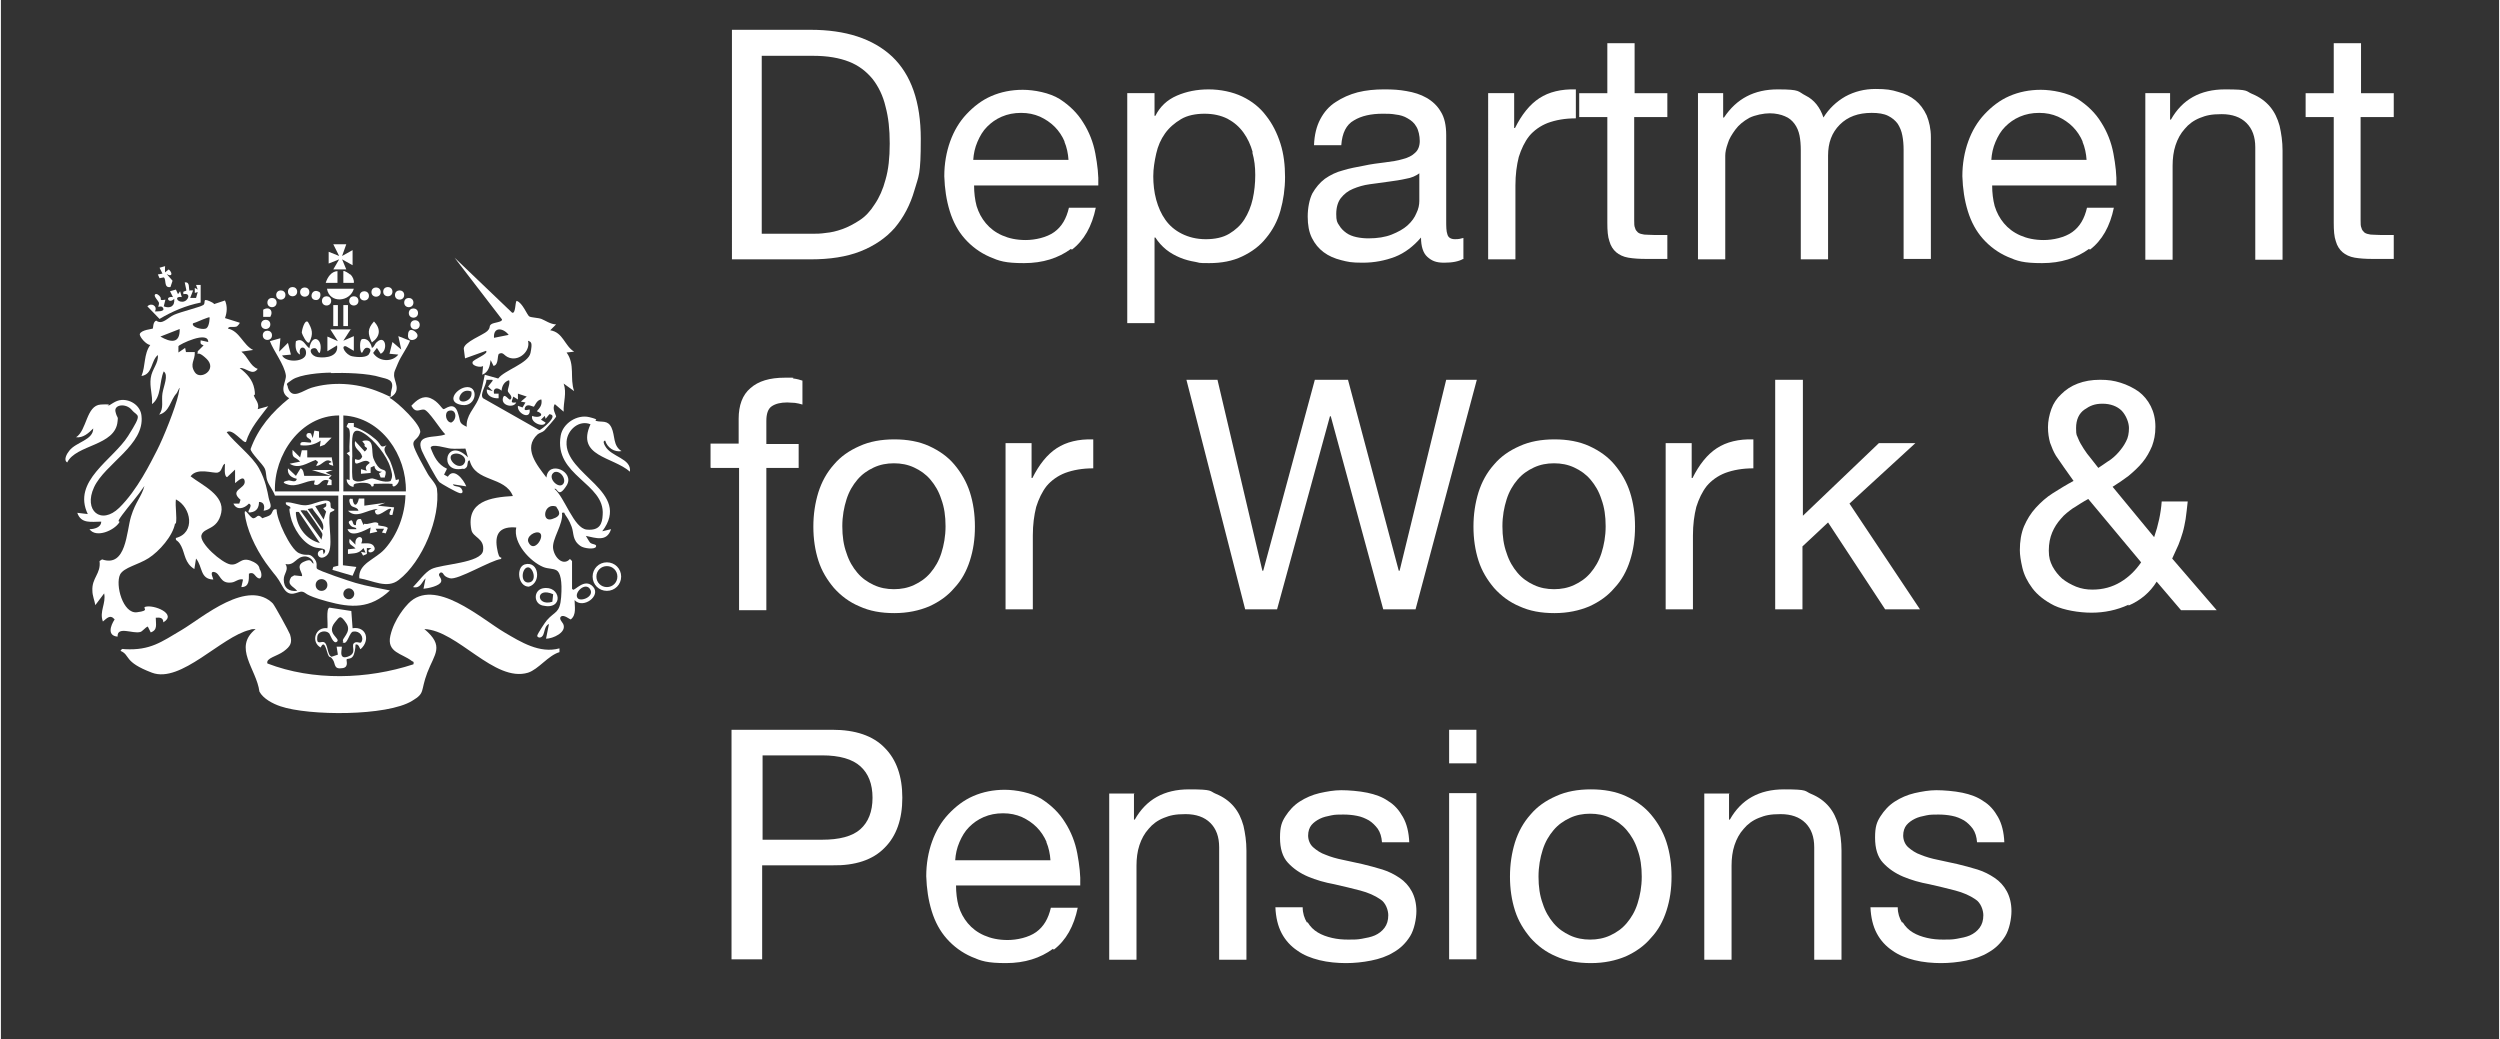 <?xml version="1.0" encoding="UTF-8"?>
<svg id="Layer_1" xmlns="http://www.w3.org/2000/svg" version="1.1" viewBox="0 0 595.3 247.7" width="190" height="79">
  <rect x="0" y="0" width="595.3" height="247.7" fill="#333333" stroke="none"/>
  <!-- Generator: Adobe Illustrator 29.3.1, SVG Export Plug-In . SVG Version: 2.1.0 Build 151)  -->
  <defs>
    <style>
      .st0 {
        fill: #fff;
      }
    </style>
  </defs>
  <g>
    <path class="st0" d="M64.8,143.8c.5.6,3.8,6.6,4.1,7.4.6,2,.1,2.8-1.5,4s-4.3,1.6-3.9,2.9c10.9,4.2,23.8,3.8,34.8.2.2-.8-.2-.6-.4-.8-2.3-1.8-6-2-5.1-6s3.7-7.1,4.3-7.7c6.2-6.4,17.3,3.6,22.9,6.9,3.9,2.3,8.4,5.1,13.1,3.8v.9c-2.7.8-5,4.1-7.5,4.9-8,2.4-16.8-10.1-24.7-10.4,4.9,4.1,2.4,5.9.7,10.4s-.4,4.8-3.6,6.7c-6,3.7-24.7,3.6-31.4,1.3-1.8-.6-4.1-1.8-5-3.5-.7-5.4-6.4-10.5-.9-14.9-.5,0-1,0-1.4.2-6.8,1.6-16.4,12.8-23.3,10.2s-5.1-4.2-7.5-5.2c.4-.7.6-.4,1.1-.4,6,.3,8.6-1.7,13.5-4.6s15.9-12.5,21.9-6.1Z"/>
    <path class="st0" d="M83.8,149.7c3.3-.5,4.3,2.9,1.9,5-.2,0-.4-1.4-1.2-1.1,0,.8-.2,2.3-.7,2.9s-1.2.4-1.4.6.6,1.8-.9,2.1c-2.3.4-1.7-1-2.4-2s-.7-.4-1-.9c-.5-.8-.9-4.2-1.9-2-2.4-1.3-1.3-5,1.6-4.6.2-.9-.4-4.7.5-4.9l5.2.8.3,4.1ZM81.6,152.9c-.7-.7,2.2-2.2.7-4.4s-1.6-1.5-2.7-.2c-2.2,2.7,1.4,3.8.5,4.6s-1.7-1.9-1.9-2c-.8-.8-2.6-.5-2.8.8-.3,2.1.9,1.1,1.5,1.3,1.1.3.8,3.1,1.9,3.5l1.5-.5-.3-1.9h1.2c.3,0-1,3.2,1.4,2.4s.8-2.5,1.5-3.2,1.5.2,1.8-.3c.7-1.2-.4-2.7-1.8-2.5-1.1-.2-1.5,3.6-2.7,2.5Z"/>
    <g>
      <path class="st0" d="M136.3,140.5c.4.4,2.8-2.9,4.8-.7s-2.4,5.4-4.4,3.2c0,1.5.5,3.5-.9,4.6-.3,0-1.6-1.2-2.3-.7s.4,1.5.5,1.8c.9,2-2.5,3.5-4.1,3.5l.7-3.5c-1.1.4-1,2.1-1.5,2.8s-1.3.4-1.3,0,2-3.4,2.3-3.7c1.9-2.2,3.1-1.6,3.4-5.5s-.2-5.9-1.1-6.4-2-.3-3.2-.8c-3.1-1.3-7.2-5.7-6.4-9.4-3.5-.3-5.2,1.1-4.6,4.8s1.2,1.6,1,2.7c-2.5.3-10.3,5.1-12.2,4.6s-1.3-1.4-2.2-1.4c-1.1.7.4,1.2.1,2.2s-3,1.6-4.2,1.7l.5-2.5c-1,1-1.2,2.5-3,2.1,1.2-1.2,2.9-3.6,4.4-4.3,2.4-1.2,11.9-1.4,12.3-4.4s-2.5-3.1-2.8-5c-1.3-6.8,4.7-7.7,9.9-8-1.9-4.8-9-3.2-10.3-8.5-.7,0-.3,1.2-.8,1.7s-.6.3-.9.3c-5.9,1.2-4-8,1.3-2.7l-.6-2.1c-1.1,0-2.4.1-3.5,0s-4.6-1.3-4.8-.2c.8,2.1,1.7,4,3.9,5l-.7,1.4.9.5c1.4-2.3,3.7.6,4.4,2.3l-3.2-.5c.2.7,1.5.3,2,1s.4,1.3-.4,1.1-4.5-2.3-4.8-2.6c-.6-.5-3.8-6.5-4.2-7.5-1.7-4.2,3.3-2.9,5.6-3.9-1.1-1-4-5.8-5.1-5.9s-1.9,1-3-.9c1.2-1.3,2.7-2.6,4.6-1.8s2.7,2.6,3.1,2.6,2.4-1.9,3.3.6.1,2.6,2.2,3.6c-.2-2.6,1.8-4.4,2.7-6.4s1.2-4.2,1.6-6l3.2.9c1.5-2,7.2-3.6,7.7-6.1s.2-2.6-.6-2.9c.6,2.2-1.6,4.4-3.7,4.2s-1.9-1.7-3.2-1.1c-.5.4,0,2.6-1.3,2.9l-.7-1.4c-.2,1.5-.5,2.9-2,3.5l.2-2.1c-.5.5-2.8,0-2.5-.9,0-.6,4-2,3.2-2.7l-5,1.8-.3-2.3c0-1.6,4.7-3.3,5.6-4.2s.3-1.1.9-1.6,2.8-.5,2.6-1.2l-11.3-14.7,13.7,13.1c.9.4.7-2.5,1.1-2.8,1.4.4,2.5,3.4,3,3.7s2.1.3,2.9.6,2.2,1.3,3.5,1.3l-1.4,1.4c3.1.5,3.4,3.7,5.7,5.1l-1.8.2c2.1,2.9.7,6.1,1.8,9.2l-2.5-1.8c.8,2.3-.1,4.4,0,6.7l-2.1-1.8c-.8,1.1.4,2.7.3,3s-2.4,2.9-2.8,3.3-1.1.5-1.6.9c-3.6,3.3-.1,7.4,2.1,10.3.4-4.3,6.9-1.4,4.8,1.9s-2.1.4-2.9.8c2.4,1.9,4.6,9.4,7.7,9.7s3.7-1.4,3.8-3.5c.6-7.6-11.7-9.3-10-18.9.5-2.9,3.9-5.1,6.8-4.4s1,.7,1.6.9c1.4.4,2.8-.3,3.7,1.6s.3,4.3,2.4,5.6c-1.7.3-3.4-.8-3.9-2.5-.7,0-.2,1,0,1.3,1.4,2.6,6.3,2.9,5.9,6.1-4.1-3.6-12.9-3.6-9.4-11.3-2.7-1.1-5.5,1.3-5.7,4.1-.6,8,15.7,11.9,8.5,21.4l2.1-.5c-1,3.1-3.6,2.1-6,1.6,0,0,.8,1.4,1,1.6.5.5,1.7.3,1.4,1s-2.9.4-3.7-.2c-2-1.4-1.5-3-2.1-4.6s-1.1-2.2-1.5-2.8,0-.6-.8-.5c.4,2.7-2.5,6.3-2.1,8.6s2.5,4.1,4,2.4l.5.5v6.6ZM121,79.8c-1.3-1.7-3.7-2-3.5.7l3.5-.7ZM117.1,90.5h-1.4c0,1.3-1.7,3.5-.8,4.4l13.4,7.6c.4,0,4.9-3.6,2.4-3.8l-.9,1.1-.2-.7-.9.9,1.1.7c-.5,1.3-3.7,0-3.2-1.6,1.6.7,3.3-.3,1.1-1.1.8-.9,1.3-1.5,1.1-2.8-1.1,0-1.6,1.6-1.8,1.7s-1.6-.9-2.1.2,1,.4,1.1.5c.3,2.6-3.1.9-2.8-.9l1.1.4.7-1.2-1.1-.2,1.4-1.2-2.1-.7v1.4s-1.1-.7-1.1-.7c-.3,1.1-.9,1.6.7,1.4-.6,1.4-3.5.8-3.2-.9s1.4.5,1.8.2c.8-.7-.6-1.6-.6-2-.1-.5.6-1.8.3-2.6-1.1.3-1.7,1.3-1.8,2.5-1-.9-2.1-.7-1.8.7h1.1s0,1.1,0,1.1c-1.4.1-3-.6-2.8-2.1l1.4.4-1.1-1.1,1.1-1.4ZM106.7,97.9c-1.1.4-.7,2.7.6,2.8,1.5-.7,1.3-3.4-.6-2.8ZM107.8,108.2c-1.8.6.6,3.7,2.3,2.6,1.6-1.5-.7-3.2-2.3-2.6ZM131.9,112.5c-1.9,1.1.7,3.9,1.9,3s-.3-3.5-1.9-3ZM132.3,120.7c-2.9-1-3.6,3.8-1,3s1.7-1.9,1-3ZM128.4,127c-1-.6-3.3.8-2.7,2.2,1.3,2.8,4-1.4,2.7-2.2ZM137.4,142.5c.7,1,4.1-.3,3-2.1s-3.9.8-3,2.1Z"/>
      <path class="st0" d="M147.8,137.4c0,1.9-1.5,3.4-3.4,3.4s-3.4-1.5-3.4-3.4,1.5-3.4,3.4-3.4,3.4,1.5,3.4,3.4ZM146.9,137.4c0-1.4-1.1-2.5-2.5-2.5s-2.5,1.1-2.5,2.5,1.1,2.5,2.5,2.5,2.5-1.1,2.5-2.5Z"/>
      <path class="st0" d="M129.1,140.2c4.3-.9,5.2,5.3,0,4.1-2.2-.5-2.2-3.6,0-4.1ZM131.6,141.6c-4.3-1.9-4.1,3-.2,1.8l.2-1.8Z"/>
      <path class="st0" d="M124.8,134.5c3.4-1,4.1,4.4,1,5.3-2.6,0-3.1-4.6-1-5.3ZM125.5,135.2c-1.4.2-1.8,3.8.3,3.6s1-3.8-.3-3.6Z"/>
      <path class="st0" d="M110.6,92.3c3.4-.7,2.9,4.8-.8,4.2s-1.5-3.7.8-4.2ZM112.1,93.3c-1-.4-2-.2-2.6.8-1.4,2.5,3.2,1.9,2.6-.8Z"/>
    </g>
    <g>
      <path class="st0" d="M83.4,78.4l-1.8,2.8,2.5-1.1v3.5s-1.9-1.1-1.9-1.1c-1.4-.2,0,2.1,1.5,2.4s3.5.3,4-.5.5-1.3-.2-1.5c-1.2-.3-1.2,1.5-1.6,1.1s-.5-3.1.2-3.2c1.3-.3,2.1,1,2.3,2.1.6-.2.6-.9,1.2-1.4,2.1-1.9,2.7,2,.9,2.8l-.9-1.4-.9,1.2c1.3,2.1,4.5,2.3,6,.4l-2.1-.2.7-2.8,2.1,1.8-.7-3.2,2.8,1.1c-.8,1.9-2.1,3.5-2.9,5.4s-.9,2-.9,2.6c-.2,1.6,2.1,4-1.1,5.6,1.8.9,7.8,6.6,7.3,8.3s-1.8,1.6-1.6,2.9,2.8,5.8,3.4,6.9,1.9,2.2,2.2,3.5c.9,7-3.5,17.5-9.1,21.8-2.8,2.2-6.2.1-9.4-.4-.3-3.5,3.8-4.5,6-6.9,3.1-3.4,4.9-8.3,5-12.9h-14.9v16.7l3.2.4-.9,2.1-4.8-1.4.2-.7,1.2-.3v-16.7h-15.1c-.4-1.2-1.4-2.4-1.8-3.5s-.2-1.9-.6-2.9-3.4-3.8-3.4-4.7c1.8-5,5.1-8.8,9.2-12.1-2.7-1.6-.6-4-.8-5.5-.4-2.6-2.9-5.7-3.8-8.1l2.5-.7-.3,3.2,2.1-2.1.7,2.8-2.1.2c.9,1.8,5.5,1.6,5.7-.4s-2-2-1.4.2c-1.1-.5-1.2-2-1-3.2,1.7-.9,2.1.9,3.2,1.7.6-3.8,3.5-2.2,2.5,1.1-.7,0-.4-1.4-1.6-1.1s-.4,1.9,1.1,2.1c2.1.3,5-.2,4.6-2.8l-2.3,1.4v-3.5s2.5,1.1,2.5,1.1l-1.8-2.8h5ZM78.7,88.8c-2.4,0-7.4.4-9.3,1.7s-1.1.8-1,1.9c1,3,3.6.6,5.6,0,5-1.5,10.6-1.1,15.4.7s3,2.1,3.7-.3-1.2-2.5-2.6-2.9c-3.1-1-8.6-1.1-11.9-1ZM80.6,99c-9.2,0-15.6,9.4-15.3,18.1h15.3v-18.1ZM96.5,117.1c.2-8.6-5.8-17.6-14.9-18.1v18.1h14.9Z"/>
      <path class="st0" d="M65.7,121.3c-.1,2.4,3.3,9.6,5.3,10.5s2.3-.2,3.5,1.1.5,2.1.8,2.6,8.1,3.1,9.2,3.4c2.7.8,5.4,1.2,8.2,1.8-4.7,4.4-9.2,4.2-15,2.6s-4.8-2.1-5.9-2.3-3,1.8-4.6-1.1-1.6-2.4-3.2-4.6c-2.5-3.2-4.9-7.7-5.7-11.7s1,0,1.9-.1.9-1.3,2.1,0c.6-.3,1.5-.4,2-.9s.4-1.5,1.4-1.2ZM74.5,134.4c0-1-1-1.7-1.9-1.8-2.3-.1-2.5,2.3-4.8,1.8.9,1.4-.4,2.2-.4,3.7,0,2.1,1.3,2.9,3.2,2.7-1-1.2-2.6-1.4-1.4-3.3l.7-.4,1.8.2c.5-.5-1.7-2.4.4-3.4s1.6.1,2.5.5ZM77.8,139.4c0-.8-.6-1.4-1.4-1.4s-1.4.6-1.4,1.4.6,1.4,1.4,1.4,1.4-.6,1.4-1.4ZM84.2,141.5c0-.7-.6-1.3-1.3-1.3s-1.3.6-1.3,1.3.6,1.3,1.3,1.3,1.3-.6,1.3-1.3Z"/>
      <path class="st0" d="M78.5,120.9c.1.2,1,.4,1,.6-.2.4-1,.4-1.1.8-.6,2.4,1.1,8.5-.8,10.1s-3.1-1.2-.9-1.4l.2,1.1c1.3-1.7-1.1-1.3-2.2-1.7-2.8-.9-5.1-4.6-5.7-7.4s.1-1.4,0-2-1.3-.4-1.1-1.3c1.6-.1,3.2.8,4.8.7s3.7-1.3,5-1.1.6,1.1,1,1.7ZM77.4,119.9l-2.5.7,2,3.2.6-1.9-.7-.8c.7-.4.8-.3.7-1.2ZM76.7,126.3c.7-1.8-1.6-3.6-2.5-5.2l-1.1.2,3.5,5ZM72.7,121.7c-.2-.1-1.2-.2-1.3,0l5,6.9c0-.5.3-1,.2-1.4s-3.5-5.4-3.8-5.6ZM71,122c-.6,0-.8-.2-.7.5.3,3.2,2.5,6.1,5.7,6.9l-5-7.4Z"/>
      <path class="st0" d="M83.8,118.8c.2,2,1.1,1.9,1.5,0h1.3s0,1.7,0,1.7l5-.7-1.8.7,3.9.4-.4,1.8c-1.2.2-.6-.7-.3-1.4-.8-.6-3.6,2.9-3.9.4l.7-.4c-2.4,0-5.1,2.5-7.1.4h2.5c-.2-.9-1.4-.7-1.8-1.3s-.7-1.9.3-1.5Z"/>
      <polygon class="st0" points="82.3 58.2 81.3 61 83.8 59.6 83.8 63.2 81.3 61.8 82.3 64.2 79.2 64.2 80.6 61.8 78.1 62.8 78.1 60 80.6 61 79.2 58.2 82.3 58.2"/>
      <path class="st0" d="M86.6,124.8c.9.3,2.1-.5,2.9-.3s.2.6.5.7c.7.2,1.6.1,2.2.6l-.5,1.3-.9-.2.5-.9h-2s.4.7.4.7l-1.8.4.2-1.4c-1.4.7-4.8,2.6-5.5.4h2.1c0-.6-.8-.2-1.4-.9s-.5-1,.1-1.2.3,1.4,1.2,1.1c0-.9.2-1.6,1.2-1.4l.6,1.4Z"/>
      <path class="st0" d="M85.9,129.5c1.2,0,2.6-.3,3.1.9.5,1.2-1.7,1.7-1.4.7l.7-.5h-1.1s0,1.4,0,1.4l-.9.4-.5-.9,1.1.2-.5-1.1c-1.2,1.4-2,1.2-3.7,1.4v-1.1s1.8-.2,1.8-.2c-.8-.9-1.8-.8-1.4-2.3l1.4,1.4c-.4-2.3,2.3-2.4,1.4-.4Z"/>
      <path class="st0" d="M84.1,68.8c-.9,3.2-5.8,3.6-6.4,0h6.4Z"/>
      <path class="st0" d="M73.1,76.6c1.1,1.9,1.4,2.9.4,5-.6.5-1.7-1.9-1.8-2.3,0-.7.7-3.2,1.4-2.6Z"/>
      <path class="st0" d="M88.4,81.6c-1-2.1-1.1-3.2.5-5,1.7,1.8,1.5,3.6-.5,5Z"/>
      <path class="st0" d="M80.2,64.6v2.8s-2.8,0-2.8,0c.4-1.3,1.3-2.7,2.8-2.8Z"/>
      <path class="st0" d="M83.3,65.4c.5.5.9,1.3.8,2h-2.5s0-2.8,0-2.8c.2-.2,1.4.6,1.6.8Z"/>
      <rect class="st0" x="79.2" y="72.7" width="1.1" height="5"/>
      <rect class="st0" x="81.6" y="72.7" width="1.1" height="5"/>
      <circle class="st0" cx="84.1" cy="71.7" r="1.1"/>
      <circle class="st0" cx="66.7" cy="70.3" r="1.1"/>
      <circle class="st0" cx="98.7" cy="77.4" r="1.1"/>
      <path class="st0" d="M64.2,75.5h-1.7c0,0,0-1.7,0-1.7,1.5-.9,2.5.3,1.7,1.7Z"/>
      <circle class="st0" cx="97.2" cy="72.1" r="1.1"/>
      <circle class="st0" cx="92.2" cy="69.5" r="1.1"/>
      <circle class="st0" cx="89.4" cy="69.6" r="1.1"/>
      <circle class="st0" cx="72.4" cy="69.6" r="1.1"/>
      <circle class="st0" cx="69.5" cy="69.5" r="1.1"/>
      <path class="st0" d="M98.9,79.2c1.5,1.5-1.9,2.8-1.9.8s1.3-1.4,1.9-.8Z"/>
      <circle class="st0" cx="98.3" cy="74.6" r="1.1"/>
      <circle class="st0" cx="63.5" cy="79.9" r="1.1"/>
      <circle class="st0" cx="64.6" cy="72.1" r="1.1"/>
      <circle class="st0" cx="77.6" cy="71.7" r="1.1"/>
      <circle class="st0" cx="86.6" cy="70.5" r="1.1"/>
      <path class="st0" d="M75.9,69.6c.4.2.4,1.9-.8,1.9-1.9,0-1.1-3.1.8-1.9Z"/>
      <circle class="st0" cx="95" cy="70.3" r="1.1"/>
      <circle class="st0" cx="63.1" cy="77.3" r="1.1"/>
      <path class="st0" d="M78.8,112.1l-1.4.5,1.4.7-.7.7.7.4v1.2s-1.1,0-1.1,0l.4-1.1c-2-.7-1.9,1.7-3.5.9l.2-.9c-2.2,0-4.1,1.6-6.3,1s-.5-.9,0-1,1.8.7,2-.4c-1.3-.3-2.3-1-2.1-2.5l1.9,1.8,1.1-1.8c.8.2.8,1.8.9,1.8h6.4l-4.6-1.4h5Z"/>
      <path class="st0" d="M78.8,108.9l.4,2.1c-2.2-.6-.3-.8-.4-.9-1.4-1.3-2.3,1-3.7.9l.5-.9-.6-.5c-2,.7-4,2.3-6.2.9l2.5-.5c-1.2-1.3-2-.6-1.8-2.8l1.8,1.8.4-1.7h1.3s0,1.7,0,1.7h5.7Z"/>
      <path class="st0" d="M75.6,104.3h3.2s-1.7,1.7-1.7,1.7l-1.1.4.2-1.4c-1.5,1-3,1.3-4.8,1.1-.4-1.4,2.1-.4,2.5-.7.3-.8-1.1-.9-1.1-1.6s.7-.7,1.1-.5l.4,1.1.4-1.8,1.1.2v1.6Z"/>
      <path class="st0" d="M84.1,100.8v.9c1.9.6,3.7,1.7,5.2,3s.9,2.2,2.6,1.4c-1.3,1.2.3,2.4.9,3.9s1,2.9,1.3,4.4l.7-.2c.3.7-.9,1.9-1.3,1.7s0-.6-.3-.6c-.5-.1-4.1,0-4.3,0s.2.8-.6.6c-.2-1.1-2.6-.9-3.6-.7s-.5.7-.7.8c-.8,0-1.7-.9-1.6-1.8l.7.2v-5.7s-.7-.7-.7-.7l.7-.4c-.2-1.5.2-3.5,0-4.9s-1.3-.3-.3-1.9h1.4ZM92.9,114.5c.6-1.1.2-2-.1-3.1-.8-2.8-3.9-6.7-6.4-8.2s-2.8.1-2.7,3.4,0,1.5,0,3.2-.1,4,.2,4.5c1.3,1.2,3.8-.4,4.6-.3s2.9,1.2,4.4.6Z"/>
      <path class="st0" d="M91.5,113.8h-1s-.4-1-.4-1l.7-.4c-1,0-1.7-.4-1.8-1.4l-.9.4v1.3c-.1,0-2.3.2-2.3.2v-1.1s1.4.4,1.4.4c-.6-1,0-1.3.7-1.9-1.2-1.7-3.9,1.8-3.5-.9.8.3,1.3.3,1.7-.6-.5-1.7-2.1-1.7-1.7-3.7l2.3,2.5c1.4-1.2-.4-.8,0-1.7l-.6-.8c3.2-.9,2,2.5,2.7,4.2s1.3,2.1,1.4,2.2c.8.8,2.1,0,1.2,2.4Z"/>
    </g>
    <g>
      <path class="st0" d="M41.5,124.7c-.5,3-3.8,6.7-6.3,8.3s-5.9,2.2-6.8,3.9c-1.2,2.5.7,9.4,4,9s1.2-1,2-1.3c2-.6,7.7,1.7,4.3,3.7,0-1.1-.8-1.2-1.8-1.1,0,1.6.5,2.9-1.2,3.5l-.7-1.4c-.6.2-1.3,1.2-1.8,1.3-1.8.5-5.5-1.5-5.4,1.1-2.5-.2-1.7-2.6-.7-4.1-1.1-1.3-1.9-.2-2.8.5-.9-2.4.8-4.3.3-6.7l-2.1,2.8c-.2-1.1-.7-2.3-.7-3.4-.2-3.1,2.1-4.1,1.7-7.1l.6-.4c5.8,2,5.8-6.6,6.9-10.2s2.5-4.7,3.2-7.3c-1.6,2.4-3.6,4.6-5.3,6.9s-.3,1.2-.7,1.8c-1.2,1.9-5.5,3.8-7.1,1.6,1.1,0,2.8-.4,2.8-1.8-2.3,0-4.8.6-5.7-2.1l2.5.3c-3.8-7.9,6-12.9,9.6-18.6s2.3-4.5.9-6.2-4.3-1.3-3.9.4.7,1,.5,2.3c-.5,5.9-9.9,5.5-12,9.8-1-.6,0-2.2.5-2.8,1.6-2.1,5.7-2.5,5.7-5.3-1.1,1.1-2.4,2.3-4.1,2.1,2.6-1.6,2.4-7.6,5.9-7.8s1.1.4,1.7.3,1.7-1.3,3.3-1.4c2.3-.1,4.5,1.5,4.7,3.8.8,6.9-8.7,11.4-11.3,17s1.7,9.1,6,4.9,7.5-10.8,9-13.7,4.4-10.1,5.1-13.3-.1-.6-.5-.2c-1.4,1.5-1.6,4.4-4.1,5,1.2-1.5.5-3.3.8-5.1s1.5-4.3.3-5.2c-1.1,2.5-.5,6.1-2.8,7.8.2-2.1-.6-4-.3-6.2s1.9-3.5,1.7-5.5c-1.7,1.4-1.2,4.6-3.9,5,1-2.4.5-5.2,2.1-7.4-.9,0-2.6-1.9-2.5-2.6.3-1,3-1.2,3.1-1.3s0-1.6.8-1.9c1.5,1.1,2.7-.7,4.3-1.4s6.1-1.8,6.9-2.3-.4-1.8,1.6-.9.4.9.6.8l3-1c.6,1.4.5,2.8,0,4.2l3.5,1.1c.1.1-.5.8-.7.9-.8.3-1.9-.2-2.1.5,2.8.6,3.6,3.9,6,5.1l-2.8.4c1.5,1.1,2.1,3.5,3.9,4.1-1.3,1.8-2.8-.4-4.3-.2,1.7,1.3,3.1,2.8,3.5,5s-.3,1.1-.1,1.6c.2.8,1.4,1.8.9,3.2l2.5-.7c-2,2.7-4.3,5.2-5.3,8.5-.6.5-3.2-3.4-4.6-2.3,2.1,2.7,6.1,5.7,7.7,8.6s2,5.5,2.3,7,1.4,2.7-1.2,3.1c.3-.9.2-2.1-1.1-2.1,0,1.3-.5,2.3-2,2.5s.9-1.6-.4-2.1c-1.1,1.2-2.9,1.7-3.7,0h1.4s.3-.9.3-.9c-2.8-2.4,1.2-2.6,1-4.4s-2.2.5-2.3.4v-3.2s-1.9,1.8-1.9,1.8c-.8-.2-.5-2.5-.5-3.2-.8.3-.6,1.8-1.7,2.1s-4.9-1.3-6.5.9c2.7,2.1,8.2,4.5,7.3,8.7s-4.1,3.4-4.7,5.3,4.9,6.7,6.9,7,2.4-1.8,4.8-.9,2,1.9,2.2,2.1c.5.7.6,2.4-.3,2.1s-1-1.7-2.3-1.1c0,1.5.1,3.2-1.8,3.2l.4-1.8c-1-.3-1.8.6-2.7.7-2.9.4-2.6-2.2-4.2-2.5-1.2-.2-.1,1.7-.2,1.8-3.2-.1-2.5-3.1-4.1-5l-.4,2.5c-2.3-1.4-2.2-3.6-3.1-5.4s-1.4-1.1-1.3-2c4.7-1.2,3.7-7.3,0-9.2-.2,1.8.3,4.1,0,5.8ZM49.7,75.6c-.1-.1-2.8,1-3.2,1.2s-1,.1-.7.7,2.5,1.2,3.2.7.8-2.6.7-2.7ZM42.6,78.4l-4.6,1.8c2.4,1.4,4.7,1.8,4.6-1.8ZM49.4,81.6c.2-3-7,.5-7.1.9v1.5s1.6-1.1,1.6-1.1l.2,1h2.1c.1,2-1.3,2.8,0,4.8s5.5-.6,2.8-3.2-2.1,0-2.1-1.8l1.4-1.4c-.7-.3-.8-.3-.7-1.2l1.8.4Z"/>
      <path class="st0" d="M44.8,69.2h1s-.7,1.8-.7,1.8h1.4c0,0,.4-1.4.4-1.4l-.7.2v-1.2s.7.4.7.4l-.4-1.1h1.1s0,4.2,0,4.2c-3.5.7-6.8,2.1-9.8,3.9l-2.9-3c1-1,2.5,0,1.8,1.2.5,0,2.3.1,2-.7s-1.2-.3-1.2-.4c0-.2.3-.7.1-1.1s-1.2-1.4-.9-1.8,1,.1,1.3.6-.4.9,1.2.6l-.4,1.6c1.5.6,2.7,0,2.5-1.8-1.3,1.4-2.4-.7-.3-.4l-.7-1.4,1.4-.4.5,1.1.5-.7.4,1.4c-1.8-.3-1.2,1.2.2,1.1s2.1-2.2.2-1.8c-.2-.9.2-.5.7-.9l-.4-1.9c1.3-.2.9,1.4,1.1,1.7Z"/>
      <path class="st0" d="M39.1,63.5v1.4s.9-.7.9-.7c1,.9.8,1.9-.5,1.1l1.4,1.6-.5,1.5c-1.7.3-.9-1.9-1.6-2.3l-1,.2-.4-.9,1.1-.2-.7-1.4,1.4-.4Z"/>
    </g>
  </g>
  <g>
    <path class="st0" d="M192.9,7.1c8.4,0,14.9,2.1,19.5,6.4,4.5,4.3,6.8,10.8,6.8,19.6s-.5,8.7-1.5,12.2c-1,3.5-2.6,6.5-4.7,9-2.1,2.4-4.9,4.3-8.2,5.6-3.3,1.3-7.3,1.9-11.8,1.9h-18.8V7.1h18.8ZM193.5,55.7c.8,0,1.8,0,3.1-.2,1.2-.1,2.5-.4,3.9-.9,1.4-.5,2.7-1.2,4.1-2.1,1.4-.9,2.6-2.2,3.6-3.8,1.1-1.6,2-3.6,2.6-5.9.7-2.4,1-5.2,1-8.6s-.3-6.2-1-8.8c-.6-2.6-1.7-4.8-3.1-6.6-1.5-1.8-3.3-3.2-5.6-4.1-2.3-.9-5.1-1.4-8.5-1.4h-12.3v42.4h12.1Z"/>
    <path class="st0" d="M255,59.3c-3,2.2-6.7,3.4-11.2,3.4s-5.9-.5-8.2-1.5c-2.3-1-4.3-2.5-5.9-4.3-1.6-1.8-2.8-4-3.6-6.6-.8-2.6-1.2-5.3-1.3-8.3,0-3,.5-5.8,1.4-8.3.9-2.5,2.2-4.7,3.9-6.5,1.7-1.8,3.6-3.3,5.9-4.3,2.3-1,4.8-1.5,7.5-1.5s6.4.7,8.8,2.2c2.3,1.5,4.2,3.3,5.6,5.6,1.4,2.2,2.4,4.7,2.9,7.4.5,2.7.8,5.2.7,7.6h-29.6c0,1.7.2,3.4.6,4.9.5,1.6,1.2,2.9,2.2,4.1,1,1.2,2.3,2.2,3.9,2.9,1.6.7,3.4,1.1,5.6,1.1s5-.6,6.8-1.9c1.8-1.3,2.9-3.2,3.5-5.8h6.4c-.9,4.4-2.8,7.8-5.7,10ZM253.5,33.8c-.6-1.4-1.4-2.6-2.4-3.6-1-1-2.2-1.8-3.5-2.4-1.4-.6-2.8-.9-4.5-.9s-3.2.3-4.6.9c-1.4.6-2.5,1.4-3.5,2.4-1,1-1.7,2.2-2.3,3.6-.6,1.4-.9,2.8-1,4.3h22.7c-.1-1.5-.4-3-1-4.4Z"/>
    <path class="st0" d="M274.9,22.2v5.4h.2c1.1-2.2,2.8-3.8,5.1-4.8s4.8-1.5,7.6-1.5,5.7.6,8,1.7c2.3,1.1,4.2,2.6,5.7,4.6,1.5,1.9,2.6,4.1,3.4,6.6.8,2.5,1.1,5.2,1.1,8s-.4,5.5-1.1,8c-.7,2.5-1.9,4.7-3.4,6.5-1.5,1.9-3.4,3.3-5.7,4.4-2.3,1.1-4.9,1.6-7.9,1.6s-2.1-.1-3.3-.3c-1.2-.2-2.4-.5-3.6-1-1.2-.5-2.3-1.1-3.3-1.9-1-.8-1.9-1.8-2.6-2.9h-.2v20.4h-6.5V22.2h6.5ZM298.3,36.3c-.5-1.8-1.2-3.3-2.2-4.7-1-1.4-2.3-2.5-3.8-3.3-1.6-.8-3.4-1.2-5.5-1.2s-4.1.4-5.6,1.3c-1.5.9-2.8,2-3.8,3.4-1,1.4-1.7,3-2.1,4.8-.4,1.8-.7,3.6-.7,5.4s.2,3.8.7,5.6c.5,1.8,1.2,3.4,2.2,4.8s2.3,2.5,3.9,3.3c1.6.8,3.5,1.3,5.7,1.3s4.1-.4,5.6-1.3c1.5-.9,2.7-2,3.6-3.4.9-1.4,1.6-3.1,2-4.9.4-1.8.6-3.7.6-5.7s-.2-3.6-.7-5.4Z"/>
    <path class="st0" d="M348.6,61.6c-1.1.7-2.7,1-4.7,1s-3-.5-4-1.4c-1-.9-1.5-2.5-1.5-4.6-1.8,2.1-3.9,3.7-6.2,4.6-2.4.9-4.9,1.4-7.7,1.4s-3.5-.2-5.1-.6c-1.6-.4-3-1-4.2-1.9-1.2-.9-2.1-2-2.8-3.4-.7-1.4-1-3.1-1-5.1s.4-4.1,1.1-5.5c.8-1.4,1.8-2.6,3-3.5,1.3-.9,2.7-1.6,4.3-2,1.6-.5,3.3-.8,4.9-1.1,1.8-.4,3.5-.6,5.1-.8,1.6-.2,3-.4,4.3-.8,1.2-.3,2.2-.8,2.9-1.5.7-.6,1.1-1.6,1.1-2.8s-.3-2.6-.8-3.4c-.5-.9-1.2-1.5-2.1-2-.8-.5-1.8-.8-2.8-.9-1-.2-2.1-.2-3.1-.2-2.8,0-5.1.5-6.9,1.6-1.8,1-2.8,3-3,5.9h-6.5c.1-2.5.6-4.5,1.5-6.2.9-1.7,2.1-3.1,3.7-4.1,1.5-1,3.3-1.8,5.2-2.3,2-.5,4.1-.7,6.3-.7s3.6.1,5.3.4c1.8.3,3.4.8,4.8,1.6,1.4.8,2.6,1.9,3.4,3.3.9,1.4,1.3,3.3,1.3,5.6v20.3c0,1.5,0,2.6.3,3.4.2.7.8,1.1,1.8,1.1s1.2-.1,2-.3v5.1ZM338,41.3c-.8.6-1.9,1.1-3.2,1.3-1.3.3-2.7.5-4.2.7-1.5.2-2.9.4-4.4.6-1.5.2-2.8.6-4,1.1-1.2.5-2.1,1.2-2.9,2.2-.7.9-1.1,2.2-1.1,3.8s.2,2,.7,2.7c.4.7,1,1.3,1.7,1.8.7.5,1.5.8,2.4,1,.9.2,1.9.3,2.9.3,2.1,0,4-.3,5.5-.9,1.5-.6,2.8-1.3,3.8-2.2,1-.9,1.7-1.9,2.1-2.9.5-1,.7-2,.7-2.9v-6.6Z"/>
    <path class="st0" d="M360.6,22.2v8.3h.2c1.6-3.2,3.5-5.6,5.8-7.1,2.3-1.5,5.2-2.2,8.7-2.1v6.9c-2.6,0-4.8.4-6.7,1.1-1.8.7-3.3,1.8-4.4,3.1-1.1,1.4-1.9,3.1-2.5,5-.5,2-.8,4.2-.8,6.8v17.6h-6.5V22.2h6.1Z"/>
    <path class="st0" d="M397.1,22.2v5.7h-7.9v24.6c0,.8,0,1.4.2,1.8.1.5.4.8.7,1.1.4.3.9.4,1.5.5.6,0,1.5.1,2.5.1h3v5.7h-5c-1.7,0-3.1-.1-4.3-.3-1.2-.2-2.2-.7-2.9-1.3-.7-.6-1.3-1.5-1.6-2.6-.4-1.1-.5-2.6-.5-4.4v-25.2h-6.7v-5.7h6.7v-11.9h6.5v11.9h7.9Z"/>
    <path class="st0" d="M410.4,22.2v5.8h.2c3-4.5,7.2-6.7,12.8-6.7s4.7.5,6.7,1.5c2,1,3.4,2.8,4.2,5.2,1.3-2.1,3.1-3.8,5.2-5,2.2-1.2,4.6-1.8,7.2-1.8s3.8.2,5.4.7c1.6.4,3,1.1,4.1,2,1.1.9,2,2.1,2.7,3.6.6,1.5,1,3.2,1,5.2v29h-6.5v-26c0-1.2-.1-2.4-.3-3.4-.2-1.1-.6-2-1.1-2.8-.6-.8-1.3-1.4-2.3-1.9-1-.5-2.3-.7-3.9-.7-3.2,0-5.7.9-7.6,2.8s-2.8,4.3-2.8,7.4v24.7h-6.5v-26c0-1.3-.1-2.5-.3-3.5s-.6-2-1.2-2.8c-.6-.8-1.3-1.4-2.3-1.8-.9-.4-2.2-.7-3.6-.7s-3.5.4-4.9,1.1c-1.4.8-2.5,1.7-3.3,2.8s-1.5,2.2-1.8,3.3c-.4,1.1-.6,2.1-.6,2.9v24.7h-6.5V22.2h6.1Z"/>
    <path class="st0" d="M497.6,59.3c-3,2.2-6.7,3.4-11.2,3.4s-5.9-.5-8.2-1.5c-2.3-1-4.3-2.5-5.9-4.3-1.6-1.8-2.8-4-3.6-6.6-.8-2.6-1.2-5.3-1.3-8.3,0-3,.5-5.8,1.4-8.3.9-2.5,2.2-4.7,3.9-6.5,1.7-1.8,3.6-3.3,5.9-4.3,2.3-1,4.8-1.5,7.5-1.5s6.4.7,8.8,2.2c2.3,1.5,4.2,3.3,5.6,5.6,1.4,2.2,2.4,4.7,2.9,7.4.5,2.7.8,5.2.7,7.6h-29.6c0,1.7.2,3.4.6,4.9.5,1.6,1.2,2.9,2.2,4.1,1,1.2,2.3,2.2,3.9,2.9,1.6.7,3.4,1.1,5.6,1.1s5-.6,6.8-1.9c1.8-1.3,2.9-3.2,3.5-5.8h6.4c-.9,4.4-2.8,7.8-5.7,10ZM496.1,33.8c-.6-1.4-1.4-2.6-2.4-3.6-1-1-2.2-1.8-3.5-2.4-1.4-.6-2.8-.9-4.5-.9s-3.2.3-4.6.9c-1.4.6-2.5,1.4-3.5,2.4-1,1-1.7,2.2-2.3,3.6-.6,1.4-.9,2.8-1,4.3h22.7c-.1-1.5-.4-3-1-4.4Z"/>
    <path class="st0" d="M516.9,22.2v6.3h.2c2.7-4.8,7-7.2,12.9-7.2s4.8.4,6.5,1.1c1.7.7,3.1,1.7,4.2,3,1.1,1.3,1.8,2.8,2.3,4.6.4,1.8.7,3.7.7,5.9v26h-6.5v-26.8c0-2.5-.7-4.4-2.1-5.8-1.4-1.4-3.4-2.1-5.9-2.1s-3.7.3-5.2.9-2.7,1.5-3.6,2.6c-1,1.1-1.7,2.4-2.2,3.9-.5,1.5-.7,3.2-.7,4.9v22.4h-6.5V22.2h6.1Z"/>
    <path class="st0" d="M570.2,22.2v5.7h-7.9v24.6c0,.8,0,1.4.2,1.8.1.5.4.8.7,1.1.4.3.9.4,1.5.5.6,0,1.5.1,2.5.1h3v5.7h-5c-1.7,0-3.1-.1-4.3-.3-1.2-.2-2.2-.7-2.9-1.3-.7-.6-1.3-1.5-1.6-2.6-.4-1.1-.5-2.6-.5-4.4v-25.2h-6.7v-5.7h6.7v-11.9h6.5v11.9h7.9Z"/>
    <path class="st0" d="M169.1,111.4v-5.7h6.7v-5.9c0-3.2.9-5.7,2.8-7.3,1.9-1.7,4.6-2.5,8.2-2.5s1.3,0,2.1.2c.8.1,1.5.3,2.1.5v5.7c-.6-.2-1.2-.3-1.8-.4-.7,0-1.3-.1-1.8-.1-1.6,0-2.8.3-3.7.9-.9.6-1.3,1.8-1.3,3.5v5.5h7.7v5.7h-7.7v33.9h-6.5v-33.9h-6.7Z"/>
    <path class="st0" d="M194.8,117.3c.8-2.5,2-4.7,3.7-6.6,1.6-1.9,3.6-3.3,6.1-4.4,2.4-1.1,5.2-1.6,8.3-1.6s5.9.5,8.3,1.6c2.4,1.1,4.4,2.5,6,4.4,1.6,1.9,2.9,4.1,3.7,6.6.8,2.5,1.2,5.2,1.2,8.2s-.4,5.6-1.2,8.1c-.8,2.5-2,4.7-3.7,6.5-1.6,1.9-3.6,3.3-6,4.4-2.4,1-5.1,1.6-8.3,1.6s-5.9-.5-8.3-1.6c-2.4-1-4.4-2.5-6.1-4.4-1.6-1.9-2.9-4-3.7-6.5-.8-2.5-1.2-5.2-1.2-8.1s.4-5.6,1.2-8.2ZM201.5,131.8c.6,1.9,1.5,3.4,2.6,4.7,1.1,1.3,2.4,2.2,3.9,2.9,1.5.7,3.1,1,4.8,1s3.3-.3,4.8-1c1.5-.7,2.8-1.6,3.9-2.9,1.1-1.3,2-2.8,2.6-4.7.6-1.9,1-4,1-6.4s-.3-4.5-1-6.4c-.6-1.9-1.5-3.4-2.6-4.7-1.1-1.3-2.4-2.2-3.9-2.9-1.5-.7-3.1-1-4.8-1s-3.3.3-4.8,1c-1.5.7-2.8,1.6-3.9,2.9-1.1,1.3-2,2.8-2.6,4.7-.6,1.9-1,4-1,6.4s.3,4.5,1,6.4Z"/>
    <path class="st0" d="M245.6,105.6v8.3h.2c1.6-3.2,3.5-5.6,5.8-7.1,2.3-1.5,5.2-2.2,8.7-2.1v6.9c-2.6,0-4.8.4-6.7,1.1-1.8.7-3.3,1.8-4.4,3.1-1.1,1.4-1.9,3.1-2.5,5-.5,2-.8,4.2-.8,6.8v17.6h-6.5v-39.6h6.1Z"/>
    <path class="st0" d="M329.4,145.2l-12.5-46h-.2l-12.6,46h-7.6l-14-54.7h7.4l10.7,45.5h.2l12.3-45.5h7.9l12.1,45.5h.2l11.1-45.5h7.3l-14.6,54.7h-7.6Z"/>
    <path class="st0" d="M352.1,117.3c.8-2.5,2-4.7,3.7-6.6,1.6-1.9,3.6-3.3,6.1-4.4,2.4-1.1,5.2-1.6,8.3-1.6s5.9.5,8.3,1.6c2.4,1.1,4.4,2.5,6,4.4,1.6,1.9,2.9,4.1,3.7,6.6.8,2.5,1.2,5.2,1.2,8.2s-.4,5.6-1.2,8.1c-.8,2.5-2,4.7-3.7,6.5-1.6,1.9-3.6,3.3-6,4.4-2.4,1-5.1,1.6-8.3,1.6s-5.9-.5-8.3-1.6c-2.4-1-4.4-2.5-6.1-4.4-1.6-1.9-2.9-4-3.7-6.5-.8-2.5-1.2-5.2-1.2-8.1s.4-5.6,1.2-8.2ZM358.8,131.8c.6,1.9,1.5,3.4,2.6,4.7,1.1,1.3,2.4,2.2,3.9,2.9,1.5.7,3.1,1,4.8,1s3.3-.3,4.8-1c1.5-.7,2.8-1.6,3.9-2.9,1.1-1.3,2-2.8,2.6-4.7.6-1.9,1-4,1-6.4s-.3-4.5-1-6.4c-.6-1.9-1.5-3.4-2.6-4.7-1.1-1.3-2.4-2.2-3.9-2.9-1.5-.7-3.1-1-4.8-1s-3.3.3-4.8,1c-1.5.7-2.8,1.6-3.9,2.9-1.1,1.3-2,2.8-2.6,4.7-.6,1.9-1,4-1,6.4s.3,4.5,1,6.4Z"/>
    <path class="st0" d="M402.9,105.6v8.3h.2c1.6-3.2,3.5-5.6,5.8-7.1,2.3-1.5,5.2-2.2,8.7-2.1v6.9c-2.6,0-4.8.4-6.7,1.1-1.8.7-3.3,1.8-4.4,3.1-1.1,1.4-1.9,3.1-2.5,5-.5,2-.8,4.2-.8,6.8v17.6h-6.5v-39.6h6.1Z"/>
    <path class="st0" d="M429.4,90.5v32.4l18.1-17.3h8.7l-15.7,14.4,16.8,25.2h-8.3l-13.6-20.7-6.1,5.7v15h-6.5v-54.7h6.5Z"/>
    <path class="st0" d="M507,144.1c-2.8,1.3-5.8,1.9-8.8,1.9s-6.6-.6-8.9-1.7c-2.2-1.1-4-2.5-5.2-4.1-1.2-1.6-2-3.2-2.4-4.9-.4-1.7-.6-3.1-.6-4.2,0-2.1.3-4,1-5.7.7-1.6,1.6-3.1,2.8-4.4s2.5-2.5,4.1-3.5c1.6-1,3.2-2,4.9-2.9-.8-1.1-1.5-2.1-2.2-3.1-.7-1-1.4-2-2-2.9-.6-1-1-2-1.4-3.1-.3-1.1-.5-2.3-.5-3.7s.3-2.9.8-4.3c.5-1.4,1.3-2.6,2.4-3.6,1-1,2.3-1.9,3.9-2.5s3.3-.9,5.3-.9,3.3.2,4.9.7c1.6.5,3,1.2,4.3,2.1,1.2.9,2.2,2.1,2.9,3.5.7,1.4,1.1,3,1.1,4.9s-.3,3.2-.8,4.6c-.6,1.4-1.3,2.7-2.3,3.9-1,1.2-2.1,2.2-3.3,3.2-1.2.9-2.5,1.8-3.8,2.6l9.9,12c1-2.9,1.6-5.7,1.8-8.5h6.2c-.2,1.6-.3,3-.5,4.2-.2,1.1-.4,2.2-.7,3.2-.3,1-.6,1.9-1,2.9-.4.9-.9,2-1.5,3.3l10.6,12.3h-8.5l-5.8-6.8c-1.6,2.6-3.9,4.5-6.7,5.7ZM493.9,121c-1.1.8-2.2,1.6-3,2.6-.9,1-1.6,2.1-2.1,3.3-.5,1.2-.8,2.6-.8,4.3s.3,2.6.9,3.8c.6,1.1,1.4,2.1,2.3,2.9,1,.8,2.1,1.4,3.3,1.9,1.3.5,2.5.7,3.9.7,2.5,0,4.7-.6,6.7-1.8,2-1.2,3.6-2.8,4.9-4.7l-12.6-15.1c-1.3.7-2.5,1.5-3.6,2.2ZM502.2,109.9c.9-.6,1.7-1.3,2.4-2.1.7-.8,1.3-1.6,1.8-2.6.5-.9.7-2,.7-3.2s-.6-2.9-1.7-4.1c-1.1-1.1-2.7-1.7-4.6-1.7s-3,.5-4.3,1.4c-1.3.9-2,2.4-2,4.4s.2,1.6.5,2.5c.3.8.8,1.6,1.3,2.4.5.8,1.1,1.6,1.7,2.3.6.8,1.2,1.5,1.8,2.3.8-.5,1.6-1.1,2.5-1.7Z"/>
    <path class="st0" d="M198.1,173.9c5.5,0,9.7,1.4,12.5,4.3,2.8,2.8,4.2,6.8,4.2,11.9s-1.4,9.1-4.2,11.9c-2.8,2.9-7,4.3-12.5,4.2h-16.7v22.4h-7.3v-54.7h24ZM195.7,200.1c4.1,0,7.2-.8,9.1-2.5,1.9-1.7,2.9-4.2,2.9-7.5s-1-5.8-2.9-7.5c-1.9-1.7-4.9-2.6-9.1-2.6h-14.2v20.1h14.2Z"/>
    <path class="st0" d="M250.7,226.1c-3,2.2-6.7,3.4-11.2,3.4s-5.9-.5-8.2-1.5c-2.3-1-4.3-2.5-5.9-4.3-1.6-1.8-2.8-4-3.6-6.6-.8-2.6-1.2-5.3-1.3-8.3,0-3,.5-5.8,1.4-8.3.9-2.5,2.2-4.7,3.9-6.5,1.7-1.8,3.6-3.3,5.9-4.3,2.3-1,4.8-1.5,7.5-1.5s6.4.7,8.8,2.2c2.3,1.5,4.2,3.3,5.6,5.6,1.4,2.2,2.4,4.7,2.9,7.4.5,2.7.8,5.2.7,7.6h-29.6c0,1.7.2,3.4.6,4.9.5,1.6,1.2,2.9,2.2,4.1,1,1.2,2.3,2.2,3.9,2.9,1.6.7,3.4,1.1,5.6,1.1s5-.6,6.8-1.9c1.8-1.3,2.9-3.2,3.5-5.8h6.4c-.9,4.4-2.8,7.8-5.7,10ZM249.2,200.7c-.6-1.4-1.4-2.6-2.4-3.6-1-1-2.2-1.8-3.5-2.4-1.4-.6-2.8-.9-4.5-.9s-3.2.3-4.6.9c-1.4.6-2.5,1.4-3.5,2.4-1,1-1.7,2.2-2.3,3.6-.6,1.4-.9,2.8-1,4.3h22.7c-.1-1.5-.4-3-1-4.4Z"/>
    <path class="st0" d="M270,189v6.3h.2c2.7-4.8,7-7.2,12.9-7.2s4.8.4,6.5,1.1c1.7.7,3.1,1.7,4.2,3,1.1,1.3,1.8,2.8,2.3,4.6.4,1.8.7,3.7.7,5.9v26h-6.5v-26.8c0-2.5-.7-4.4-2.1-5.8-1.4-1.4-3.4-2.1-5.9-2.1s-3.7.3-5.2.9c-1.5.6-2.7,1.5-3.6,2.6-1,1.1-1.7,2.4-2.2,3.9-.5,1.5-.7,3.2-.7,4.9v22.4h-6.5v-39.6h6.1Z"/>
    <path class="st0" d="M311.4,219.8c.6,1,1.4,1.8,2.4,2.4,1,.6,2.1,1,3.4,1.3,1.3.3,2.5.4,3.9.4s2.1,0,3.2-.2c1.1-.2,2.2-.4,3.1-.8.9-.4,1.7-1,2.3-1.8.6-.8.9-1.8.9-3s-.6-3-1.9-3.8c-1.3-.9-2.9-1.6-4.8-2.1-1.9-.5-4-1-6.2-1.5-2.2-.4-4.3-1-6.2-1.8-1.9-.8-3.5-1.9-4.8-3.3-1.3-1.4-1.9-3.4-1.9-6s.4-3.7,1.3-5.1c.9-1.4,2-2.6,3.4-3.5,1.4-.9,3-1.6,4.7-2,1.8-.4,3.5-.7,5.2-.7s4.3.2,6.2.6c1.9.4,3.6,1,5,2,1.5.9,2.6,2.2,3.5,3.8.9,1.6,1.4,3.6,1.5,6h-6.5c-.1-1.3-.4-2.3-1-3.2-.6-.8-1.3-1.5-2.1-2-.9-.5-1.8-.9-2.9-1.1-1-.2-2.1-.3-3.2-.3s-2,0-2.9.2c-1,.2-1.9.4-2.7.8-.8.4-1.5.9-2,1.5-.5.6-.8,1.5-.8,2.5s.4,2.1,1.2,2.8c.8.7,1.8,1.4,3,1.8,1.2.5,2.6.9,4.1,1.2,1.5.3,3.1.7,4.6,1,1.6.4,3.2.8,4.8,1.3,1.6.5,2.9,1.2,4.1,2,1.2.8,2.2,1.9,2.9,3.2.7,1.3,1.1,2.9,1.1,4.7s-.5,4.4-1.5,6c-1,1.6-2.3,2.9-3.9,3.8-1.6,1-3.4,1.6-5.4,2-2,.4-4,.6-6,.6s-4.3-.2-6.3-.7c-2-.5-3.8-1.2-5.3-2.3-1.5-1-2.8-2.4-3.7-4.1-.9-1.7-1.4-3.8-1.5-6.2h6.5c0,1.4.4,2.6,1,3.6Z"/>
    <path class="st0" d="M345.1,181.9v-8h6.5v8h-6.5ZM351.6,189v39.6h-6.5v-39.6h6.5Z"/>
    <path class="st0" d="M360.8,200.7c.8-2.5,2-4.7,3.7-6.6,1.6-1.9,3.6-3.3,6.1-4.4,2.4-1.1,5.2-1.6,8.3-1.6s5.9.5,8.3,1.6c2.4,1.1,4.4,2.5,6,4.4,1.6,1.9,2.9,4.1,3.7,6.6.8,2.5,1.2,5.2,1.2,8.2s-.4,5.6-1.2,8.1c-.8,2.5-2,4.7-3.7,6.5-1.6,1.9-3.6,3.3-6,4.4-2.4,1-5.1,1.6-8.3,1.6s-5.9-.5-8.3-1.6c-2.4-1-4.4-2.5-6.1-4.4-1.6-1.9-2.9-4-3.7-6.5-.8-2.5-1.2-5.2-1.2-8.1s.4-5.6,1.2-8.2ZM367.4,215.3c.6,1.9,1.5,3.4,2.6,4.7,1.1,1.3,2.4,2.2,3.9,2.9,1.5.7,3.1,1,4.8,1s3.3-.3,4.8-1c1.5-.7,2.8-1.6,3.9-2.9,1.1-1.3,2-2.8,2.6-4.7.6-1.9,1-4,1-6.4s-.3-4.5-1-6.4c-.6-1.9-1.5-3.4-2.6-4.7-1.1-1.3-2.4-2.2-3.9-2.9-1.5-.7-3.1-1-4.8-1s-3.3.3-4.8,1c-1.5.7-2.8,1.6-3.9,2.9-1.1,1.3-2,2.8-2.6,4.7-.6,1.9-1,4-1,6.4s.3,4.5,1,6.4Z"/>
    <path class="st0" d="M411.8,189v6.3h.2c2.7-4.8,7-7.2,12.9-7.2s4.8.4,6.5,1.1c1.7.7,3.1,1.7,4.2,3,1.1,1.3,1.8,2.8,2.3,4.6.4,1.8.7,3.7.7,5.9v26h-6.5v-26.8c0-2.5-.7-4.4-2.1-5.8-1.4-1.4-3.4-2.1-5.9-2.1s-3.7.3-5.2.9c-1.5.6-2.7,1.5-3.6,2.6-1,1.1-1.7,2.4-2.2,3.9-.5,1.5-.7,3.2-.7,4.9v22.4h-6.5v-39.6h6.1Z"/>
    <path class="st0" d="M453.2,219.8c.6,1,1.4,1.8,2.4,2.4,1,.6,2.1,1,3.4,1.3,1.3.3,2.5.4,3.9.4s2.1,0,3.2-.2c1.1-.2,2.2-.4,3.1-.8.9-.4,1.7-1,2.3-1.8.6-.8.9-1.8.9-3s-.6-3-1.9-3.8c-1.3-.9-2.9-1.6-4.8-2.1-1.9-.5-4-1-6.2-1.5-2.2-.4-4.3-1-6.2-1.8-1.9-.8-3.5-1.9-4.8-3.3-1.3-1.4-1.9-3.4-1.9-6s.4-3.7,1.3-5.1c.9-1.4,2-2.6,3.4-3.5,1.4-.9,3-1.6,4.7-2,1.8-.4,3.5-.7,5.2-.7s4.3.2,6.2.6c1.9.4,3.6,1,5,2,1.5.9,2.6,2.2,3.5,3.8.9,1.6,1.4,3.6,1.5,6h-6.5c-.1-1.3-.4-2.3-1-3.2-.6-.8-1.3-1.5-2.1-2-.9-.5-1.8-.9-2.9-1.1-1-.2-2.1-.3-3.2-.3s-2,0-2.9.2c-1,.2-1.9.4-2.7.8-.8.4-1.5.9-2,1.5-.5.6-.8,1.5-.8,2.5s.4,2.1,1.2,2.8c.8.7,1.8,1.4,3,1.8,1.2.5,2.6.9,4.1,1.2,1.5.3,3.1.7,4.6,1,1.6.4,3.2.8,4.8,1.3,1.6.5,2.9,1.2,4.1,2,1.2.8,2.2,1.9,2.9,3.2.7,1.3,1.1,2.9,1.1,4.7s-.5,4.4-1.5,6c-1,1.6-2.3,2.9-3.9,3.8-1.6,1-3.4,1.6-5.4,2-2,.4-4,.6-6,.6s-4.3-.2-6.3-.7c-2-.5-3.8-1.2-5.3-2.3-1.5-1-2.8-2.4-3.7-4.1-.9-1.7-1.4-3.8-1.5-6.2h6.5c0,1.4.4,2.6,1,3.6Z"/>
  </g>
</svg>